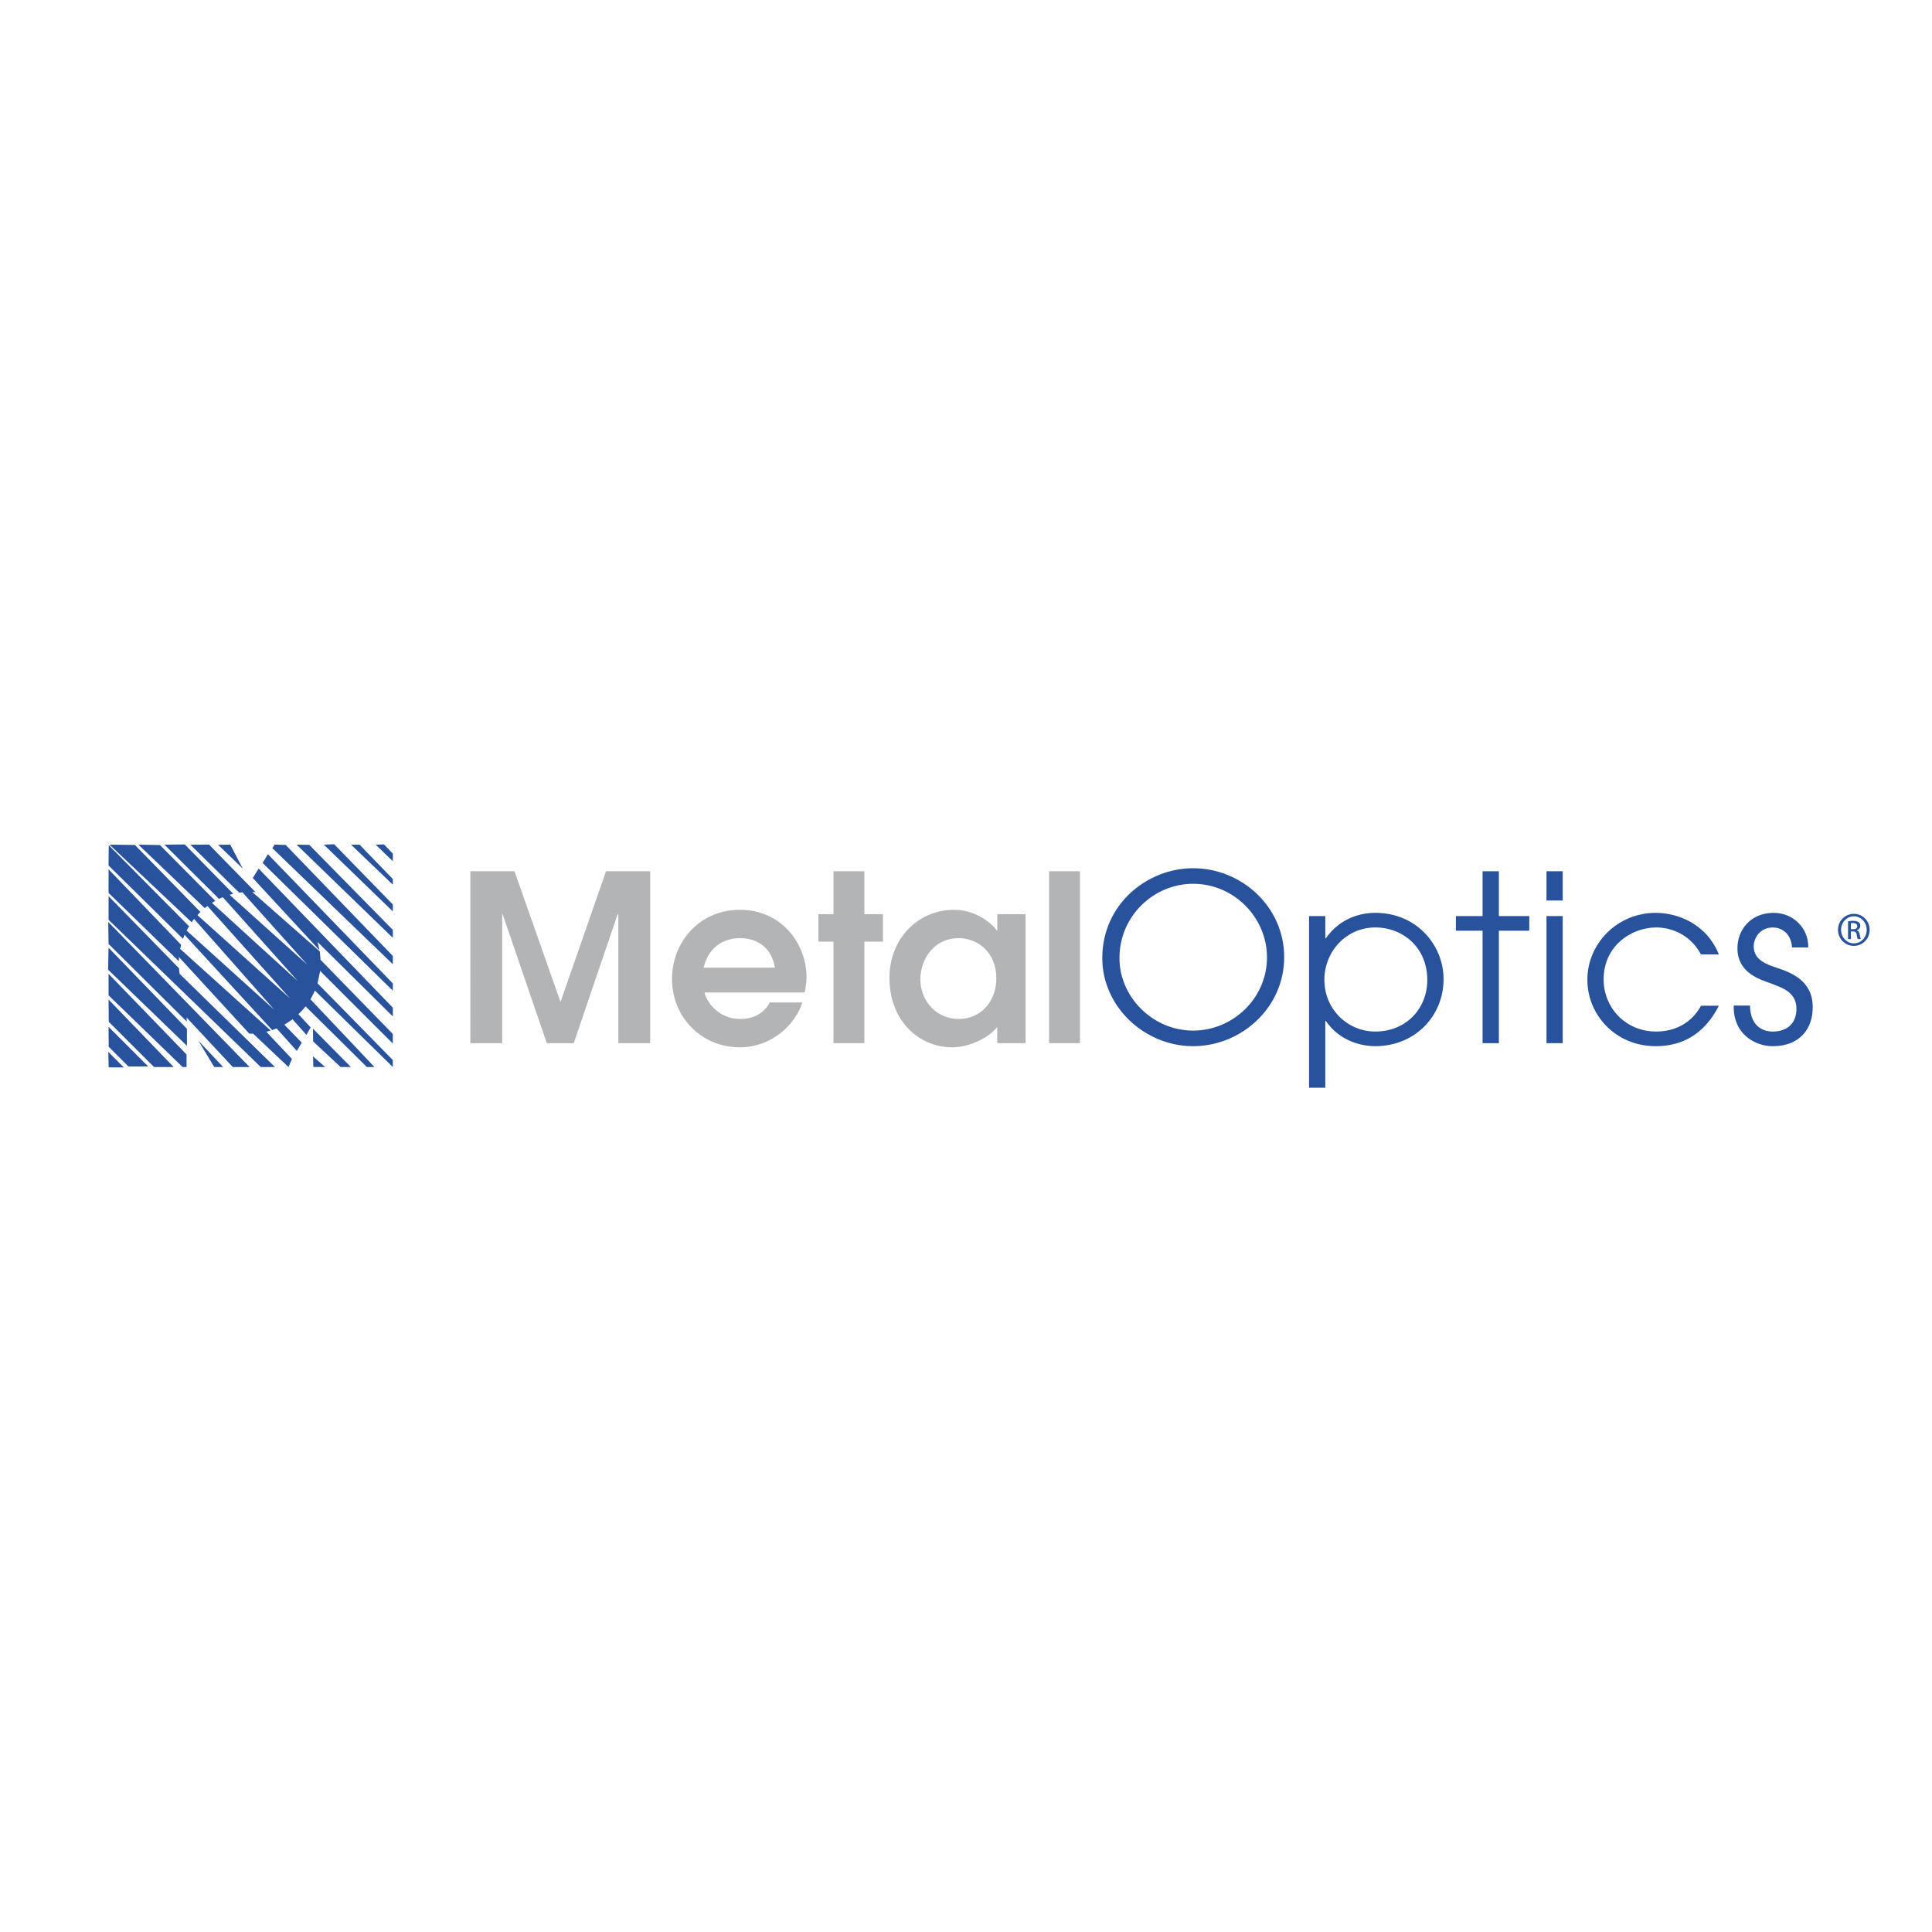 <svg xmlns="http://www.w3.org/2000/svg" width="2500" height="2500" viewBox="0 0 192.756 192.756"><g fill-rule="evenodd" clip-rule="evenodd"><path fill="#fff" d="M0 0h192.756v192.756H0V0z"/><path fill="#b3b4b6" d="M46.927 86.923h4.403l4.568 12.98h.046l4.519-12.98h4.405v17.153h-3.176V91.213h-.07l-4.379 12.863h-2.69l-4.404-12.863h-.046v12.863h-3.176V86.923zM70.198 96.543c.581-2.388 2.389-2.944 3.64-2.944 1.647 0 3.129.881 3.478 2.944h-7.118zm10.083 2.478c.093-.415.186-.949.186-1.55 0-3.247-2.434-6.7-6.651-6.7-4.081 0-6.769 3.268-6.769 6.907 0 3.755 2.874 6.813 6.791 6.813 3.037 0 5.47-2.153 6.212-4.473h-3.244c-.582 1.065-1.601 1.646-2.969 1.646-2.202 0-3.405-1.807-3.545-2.644h9.989v.001zM83.157 93.948h-1.508v-2.735h1.508v-4.29h3.083v4.29h1.853v2.735H86.24v10.128h-3.083V93.948zM99.404 97.608c0 2.388-1.621 4.057-3.754 4.057-2.203 0-3.826-1.785-3.826-3.963 0-1.923 1.298-4.103 3.826-4.103 1.832 0 3.754 1.345 3.754 4.009zm2.92-6.395h-2.826v1.621h-.047c-.094-.185-1.646-2.062-4.266-2.062-3.57 0-6.444 2.851-6.444 6.791 0 4.288 2.944 6.93 6.259 6.93 1.621 0 3.522-.856 4.497-2.016v1.6h2.826V91.213h.001zM104.666 86.923h3.082v17.153h-3.082V86.923z"/><path d="M111.689 95.593c0-4.265 3.477-7.418 7.348-7.418 4.057 0 7.371 3.337 7.371 7.349 0 4.079-3.408 7.3-7.371 7.3-3.988-.001-7.348-3.314-7.348-7.231zm-1.714 0c0 4.82 4.195 8.785 9.062 8.785 4.797 0 9.086-3.825 9.086-8.878 0-5.052-4.264-8.877-9.086-8.877-4.566 0-9.062 3.569-9.062 8.97zM142.402 97.771c0 2.827-2.086 5.146-5.193 5.146-2.736 0-5.076-2.202-5.076-5.169 0-2.781 2.154-5.215 5.076-5.215 2.781 0 5.193 2.018 5.193 5.238zm-11.798 10.755h1.621v-6.676h.047c1.414 2.064 3.617 2.527 4.938 2.527 3.988 0 6.816-3.037 6.816-6.676 0-3.386-2.666-6.628-6.816-6.628-1.367 0-3.477.463-4.938 2.548h-.047v-2.225h-1.621v17.13zM147.916 92.857h-2.664v-1.46h2.664v-4.474h1.627v4.474h3.033v1.46h-3.033v11.219h-1.627V92.857zM154.293 91.397h1.619v12.68h-1.619v-12.68zm0-4.474h1.619v2.92h-1.619v-2.92zM171.492 100.343c-.812 1.578-2.504 4.035-6.307 4.035-3.963 0-6.812-3.083-6.812-6.63 0-3.661 3.033-6.674 6.812-6.674 2.227 0 5.078 1.11 6.307 4.147h-1.787c-1.02-1.922-2.871-2.688-4.473-2.688-2.48 0-5.238 1.854-5.238 5.169 0 2.851 2.199 5.215 5.238 5.215 2.643 0 3.963-1.599 4.473-2.574h1.787zM174.594 100.322c.049 2.408 1.695 2.595 2.273 2.595 1.531 0 2.365-.903 2.365-2.271 0-1.738-1.576-2.132-2.527-2.525-1.297-.441-3.361-1.137-3.361-3.524 0-1.785 1.277-3.521 3.617-3.521 1.9 0 3.477 1.459 3.451 3.453h-1.619c-.117-1.554-1.184-1.994-1.902-1.994-1.297 0-1.922 1.042-1.922 1.901 0 1.345 1.344 1.807 2.27 2.109 1.484.488 3.615 1.299 3.615 3.918.023 2.179-1.297 3.917-3.986 3.917-1.762 0-3.965-1.205-3.893-4.056h1.619v-.002z" fill="#28539c"/><path fill="#fff" d="M10.86 84.257h28.364v22.233H10.86V84.257z"/><path fill="#28539c" d="M10.804 104.944l.041 1.546 1.51.007-1.551-1.553zM31.232 105.394l.032 1.057 1.173.007-1.205-1.064zM31.243 103.907l2.739 2.551h1.025l-3.784-3.831.02 1.28zM21.758 84.284l2.457 2.367-1.24-2.38-1.217.013zM19.79 103.829l1.587 2.629h.886l-2.473-2.629zM10.83 102.446l3.955 3.956h-1.973l-1.968-1.968-.014-1.988zM10.851 101.944l-.021-2.221 6.497 6.735h-1.96l-4.516-4.514zM10.83 97.158l7.783 8.048v1.252h-.396l-7.384-7.152-.003-2.148zM10.83 94.554l7.822 8.09v1.7l-7.867-7.599.045-2.191zM10.8 91.984l14.104 14.474h-1.679l-4.6-4.929v.384l-7.795-7.736-.03-2.193zM10.833 89.411l7.037 7.207c-.005.191.036.396.063.554l9.5 9.286h-1.415L10.83 91.768l.003-2.357zM10.833 86.73l7.241 7.538c-.052.168-.059.26-.097.406l9.03 8.142c-.145.051-.29.085-.434.121l2.555 2.72-.345.802-3.532-3.334c-.138.002-.24.015-.379.002l-7.013-7.635c.003.14-.027.276-.012.415l-7.018-6.819.004-2.358z"/><path d="M27.363 100.74l-8.744-7.894c.079-.129.152-.299.252-.426l-8.021-8.094-.021 2.024 7.429 7.32c.052-.14.109-.279.161-.403l8.734 9.5c.168-.048.294-.109.442-.163l2.019 2.247.492-.823-1.738-1.796c.291-.173.552-.35.822-.536l1.384 1.554.418-.746-1.22-1.319c.273-.263.492-.497.715-.779l6.118 6.052h.756l-6.388-6.759c.188-.31.404-.76.439-.874l7.778 7.633v-.699l-7.509-7.656c.093-.441.179-.819.256-1.239l7.253 7.251v-.958l-7.214-7.402a12.511 12.511 0 0 0-.075-.839l-6.727-5.919c.095-.012.227.015.32.013l-4.644-4.75-1.862.013 4.881 4.79c.109-.014.214-.026.32-.036l6.474 7.222-7.753-6.969c.116-.041.244-.066.359-.105l-4.832-4.923-2.03.02 5.445 5.411c.118-.063.258-.11.385-.163l7.475 8.367-8.563-7.804a2.79 2.79 0 0 1 .337-.197l-5.53-5.577-2.146-.038 6.616 6.333c.083-.073.194-.148.27-.211l8.236 9.214-9.23-8.304c.084-.107.2-.218.295-.315l-6.539-6.687-2.536-.031 8.2 7.746c.074-.113.16-.241.249-.328l7.992 9.052zM25.804 86.658l13.39 13.882v.873l-7.519-7.44c.072.276.138.542.197.825l-6.652-7.2.584-.94zM26.732 85.223l12.461 12.892v.726L26.201 86.098l.531-.875zM28.504 84.3l10.689 11.075v.826L27.168 84.619l.233-.355 1.103.036zM30.856 84.291l8.337 8.485v.793l-9.603-9.298 1.266.02zM33.337 84.229l5.856 6.008v.696l-6.883-6.662 1.027-.042zM35.876 84.274l3.317 3.427v.562l-4.172-3.992.855.003zM38.309 84.248l.884.915v.76l-1.714-1.652.83-.023zM184.967 91.174c.869 0 1.566.708 1.566 1.594 0 .899-.697 1.601-1.574 1.601-.871 0-1.58-.701-1.58-1.601 0-.886.709-1.594 1.58-1.594h.008zm-.008.247c-.701 0-1.275.603-1.275 1.347 0 .758.574 1.352 1.283 1.352.707.007 1.273-.594 1.273-1.345s-.566-1.354-1.273-1.354h-.008zm-.297 2.274h-.283v-1.779c.148-.019.291-.041.504-.041.268 0 .443.057.551.134.105.079.164.198.164.369 0 .234-.156.375-.348.433v.012c.156.031.262.17.297.433.043.275.084.383.113.439h-.297c-.043-.057-.086-.219-.119-.454-.043-.227-.156-.311-.383-.311h-.199v.765zm0-.985h.205c.232 0 .434-.084.434-.304 0-.156-.115-.312-.434-.312-.092 0-.154.007-.205.013v.603z" fill="#28539c"/></g></svg>